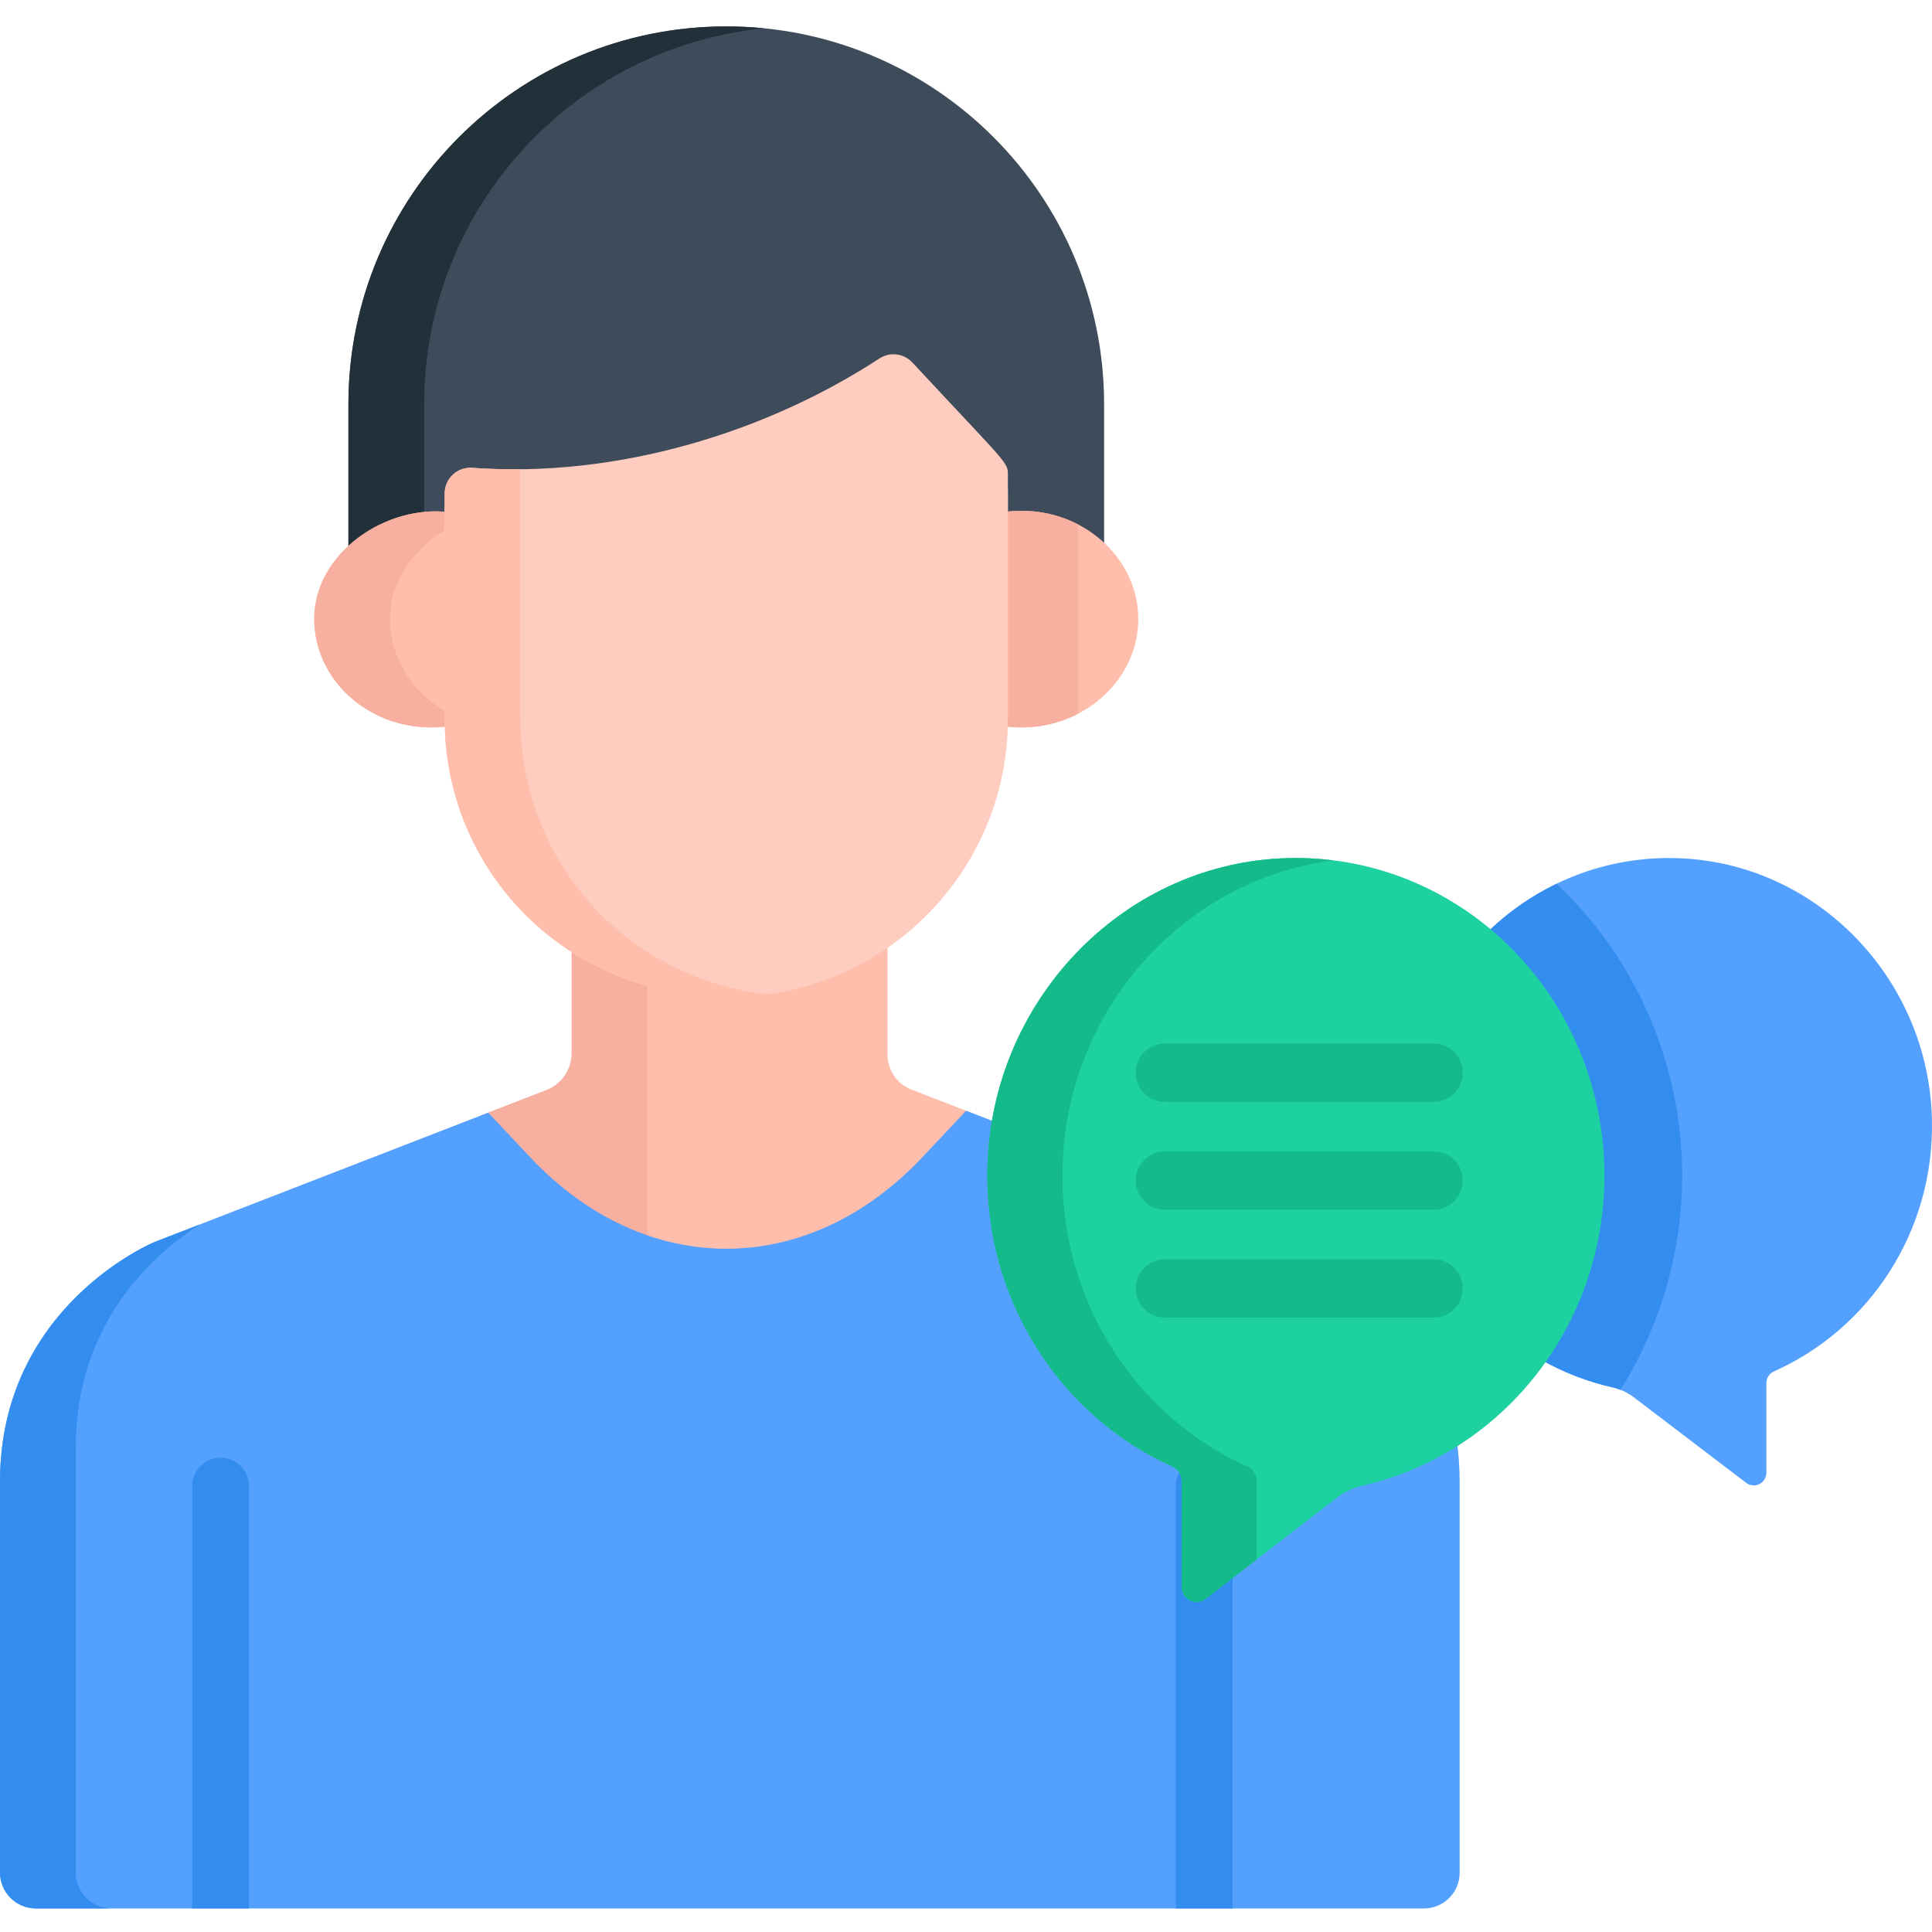 <svg height="512pt" viewBox="0 -7 512 512" width="512pt" xmlns="http://www.w3.org/2000/svg"><path d="m192.465 0c-55.301 0-100.133 44.828-100.133 100.133v41.441c6.691-6.203 16.215-9.574 25.508-8.332v-4.988c0-3.969 3.387-7.102 7.312-6.805 38.715 2.781 78.117-9.52 107.906-28.98 2.781-1.816 6.465-1.367 8.723 1.062 25.469 27.375 25.316 26.316 25.316 29.891v9.801c10.188-1.527 19.223 1.621 25.5 7.457v-40.547c0-55.305-44.828-100.133-100.133-100.133zm0 0" fill="#3e4b5a"/><path d="m112.406 100.133c0-51.914 39.504-94.602 90.098-99.633-3.301-.328-6.648-.5-10.035-.5-55.305 0-100.133 44.828-100.133 100.133v41.441c5.387-4.996 12.609-8.148 20.07-8.543zm0 0" fill="#22303a"/><path d="m137.945 300.25c31.918 33.91 77.035 33.91 108.953 0l11.332-12.039-16.668-6.457c-3.84-1.484-6.367-5.18-6.367-9.293v-32.742c-26.137 18.023-59.949 16.27-83.684 1.105v31.277c0 4.332-2.66 8.219-6.699 9.781l-17.695 6.859zm0 0" fill="#ffbeab"/><path d="m171.559 249.746c-7.316-2.043-14.031-5.078-20.047-8.922v31.277c0 4.332-2.66 8.219-6.699 9.781l-17.695 6.859c11.836 12.578 23.059 26.551 44.441 33.559zm0 0" fill="#f7af9f"/><path d="m265.605 128.75v54.855c0 .594-.031 1.18-.043 1.773 19.41 2.938 36.102-11.086 36.102-28.312 0-17.258-16.703-31.215-36.059-28.316zm0 0" fill="#ffbeab"/><path d="m119.332 183.605v-54.832c-16.898-2.258-36.059 10.711-36.059 28.293 0 17.203 16.656 31.254 36.102 28.312-.016-.594-.043-1.184-.043-1.773zm0 0" fill="#ffbeab"/><path d="m285.68 131.969c-5.805-2.996-12.746-4.316-20.074-3.219v54.855c0 .594-.031 1.18-.043 1.773 7.348 1.113 14.305-.211 20.117-3.215zm0 0" fill="#f7af9f"/><path d="m119.328 182.168c-9.543-4.934-15.984-14.406-15.984-25.102 0-10.52 6.859-19.383 15.984-24.328v-3.969c-16.898-2.254-36.059 10.715-36.059 28.297 0 17.199 16.66 31.25 36.105 28.309-.016-.59-.043-1.18-.043-1.773v-1.434zm0 0" fill="#f7af9f"/><path d="m241.781 89.062c-2.258-2.43-5.941-2.883-8.723-1.066-29.789 19.465-69.191 31.766-107.906 28.984-3.926-.297-7.312 2.836-7.312 6.801v59.82c0 38.449 30.125 73.566 75.691 73.566 40.566 0 73.566-33.004 73.566-73.566v-64.648c0-3.574.152-2.516-25.316-29.891zm0 0" fill="#ffcdbf"/><path d="m137.91 183.602v-66.25c-4.25.047-8.508-.066-12.758-.371-3.926-.297-7.312 2.836-7.312 6.801v59.82c0 44.426 38.926 79.035 85.359 72.91-39.684-4.895-65.289-37.473-65.289-72.91zm0 0" fill="#ffbeab"/><path d="m345.883 322.152-89.852-34.797-11.582 12.305c-30.457 32.359-73.508 32.359-103.965 0l-11.102-11.793-88.445 34.285s-40.938 16.832-40.938 63.504v103.574c0 5.262 4.266 9.523 9.523 9.523h367.859c5.211 0 9.438-4.227 9.438-9.441v-103.66c.004-46.668-40.938-63.5-40.938-63.5zm0 0" fill="#54a0ff"/><path d="m20.07 489.23v-112.609c0-33.441 21.023-51.562 32.938-59.148l-12.07 4.68s-40.938 16.832-40.938 63.5v103.578c0 5.262 4.266 9.523 9.523 9.523h20.07c-5.258.004-9.523-4.262-9.523-9.523zm0 0" fill="#338def"/><path d="m65.977 498.758v-111.922c0-4.16-3.367-7.527-7.527-7.527-4.156 0-7.523 3.367-7.523 7.527v111.922zm0 0" fill="#338def"/><path d="m326.645 498.758v-111.922c0-4.16-3.371-7.527-7.527-7.527s-7.527 3.367-7.527 7.527v111.922zm0 0" fill="#338def"/><path d="m511.977 289.508c-.922-36.949-30.086-67.328-66.34-69.043-19.863-.941-37.996 6.598-51.227 19.355 18.23 15.438 29.855 38.691 29.855 64.723 0 18.293-5.746 35.203-15.48 49.004 5.699 3.191 11.871 5.602 18.398 7.074 2.121.48 4.121 1.402 5.863 2.727l29.707 22.621c2.207 1.684 5.355.078 5.355-2.73v-23.688c0-1.375.82-2.598 2.055-3.148 25.141-11.18 42.559-37.004 41.812-66.895zm0 0" fill="#54a0ff"/><path d="m413.188 227.875c-.23-.219-.469-.434-.699-.652-6.672 3.227-12.773 7.484-18.078 12.598 18.234 15.438 29.855 38.691 29.855 64.723 0 18.293-5.746 35.203-15.48 49.004 5.699 3.188 11.871 5.602 18.398 7.074.762.172 1.504.422 2.23.707 10.609-16.836 16.379-36.617 16.379-56.785 0-28.969-11.887-56.914-32.605-76.668zm0 0" fill="#338def"/><path d="m339.516 220.477c-42.539 2.035-76.762 38.062-77.844 81.875-.875 35.449 19.562 66.074 49.062 79.328 1.449.656 2.414 2.102 2.414 3.73v28.094c0 3.332 3.691 5.234 6.281 3.238l34.859-26.824c2.043-1.57 4.391-2.664 6.883-3.234 36.617-8.344 64.016-41.941 64.016-82.141 0-47.809-38.738-86.309-85.672-84.066zm0 0" fill="#1dd1a1"/><g fill="#15ba8b"><path d="m333.055 385.414c0-1.633-.961-3.078-2.414-3.73-29.496-13.258-49.938-43.883-49.062-79.332 1.031-41.734 32.145-76.383 71.859-81.332-4.535-.574-9.188-.766-13.922-.543-42.539 2.035-76.762 38.062-77.844 81.875-.875 35.449 19.562 66.074 49.059 79.328 1.453.656 2.414 2.102 2.414 3.73v28.094c0 3.332 3.695 5.234 6.285 3.238l13.625-10.484zm0 0"/><path d="m379.914 285.008h-71.211c-4.266 0-7.727-3.461-7.727-7.73 0-4.266 3.461-7.727 7.727-7.727h71.211c4.27 0 7.73 3.461 7.73 7.727-.004 4.27-3.461 7.73-7.73 7.73zm0 0"/><path d="m379.914 313.598h-71.211c-4.266 0-7.727-3.461-7.727-7.73 0-4.266 3.461-7.727 7.727-7.727h71.211c4.27 0 7.73 3.461 7.73 7.727-.004 4.27-3.461 7.73-7.73 7.73zm0 0"/><path d="m379.914 342.188h-71.211c-4.266 0-7.727-3.461-7.727-7.727 0-4.27 3.461-7.73 7.727-7.73h71.211c4.27 0 7.73 3.461 7.73 7.73-.004 4.266-3.461 7.727-7.73 7.727zm0 0"/></g></svg>